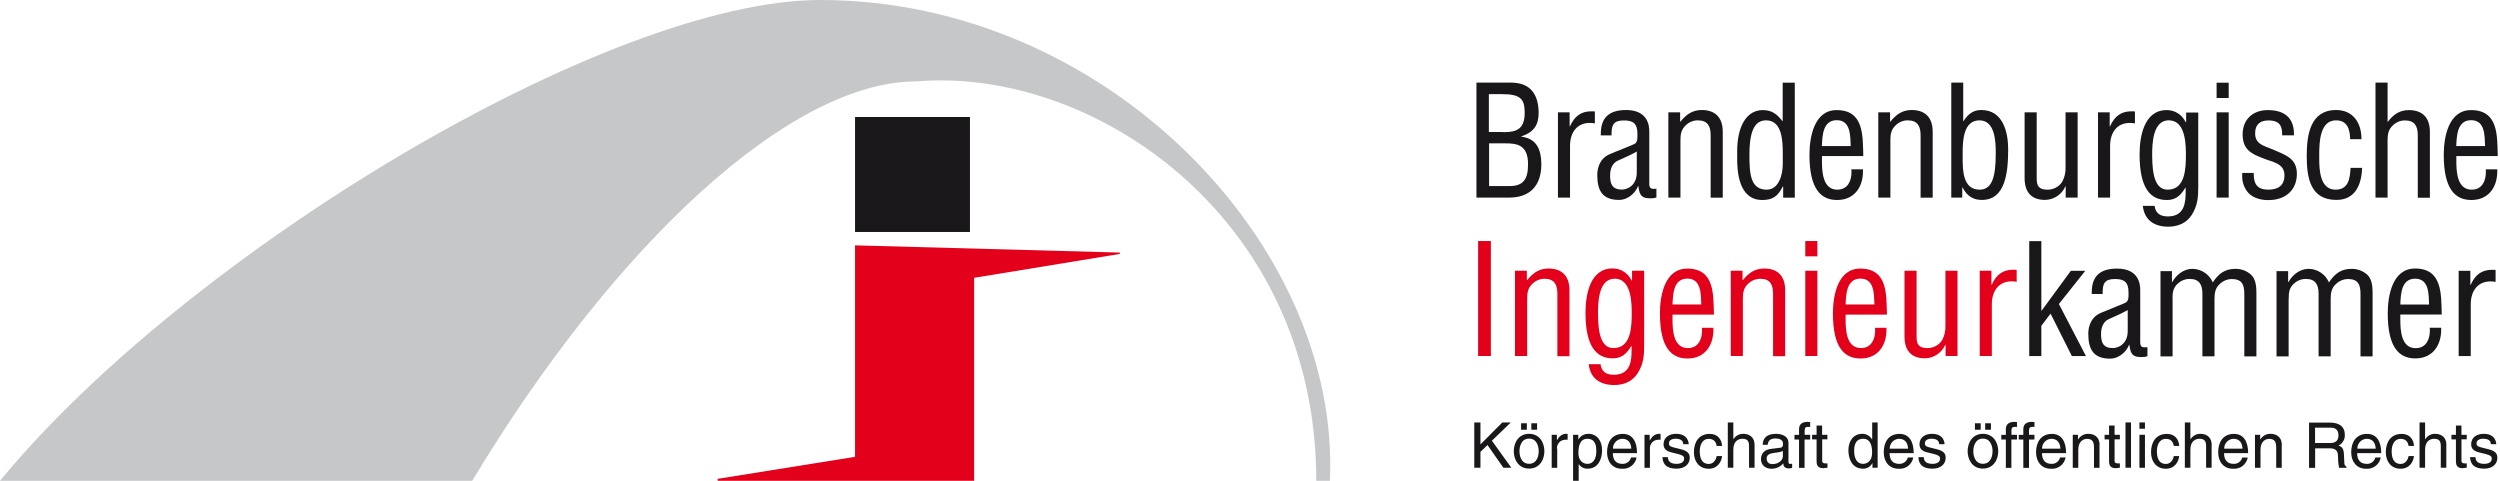 <?xml version="1.0" encoding="UTF-8"?><svg id="a" xmlns="http://www.w3.org/2000/svg" viewBox="0 0 312 60" width="312" height="60"><defs><style>.b{fill:#c6c7c8;}.b,.c,.d{fill-rule:evenodd;}.c{fill:#e2001a;}.d{fill:#1a171b;}</style></defs><path class="d" d="M185.84,23.23v-5.34h2.01c1.43,0,2.85.15,2.85,2.6v.04c0,1.86-.61,2.69-2.3,2.69h-2.56ZM185.84,11.75h1.61c2.22,0,2.83.54,2.83,2.26v.06c0,1.95-.92,2.42-2.53,2.42-.15,0-.33-.02-.52-.02h-1.42v-4.72h.01ZM188.05,24.66h.29c2.56,0,4.02-1.45,4.02-4.17v-.06c-.02-1.76-.59-3.14-2.49-3.37v-.04c1.61-.55,2.15-1.47,2.15-2.93v-.22c-.08-2.09-1.01-3.56-3.46-3.56h-4.3v14.35h3.8Z"/><path class="d" d="M195.89,14.02h-1.46v10.64h1.51v-6.45c0-1.72.9-2.87,2.47-2.87.21,0,.42.02.63.06v-1.49c-.14-.02-.28-.02-.42-.02-1.32,0-2.12.61-2.69,1.88h-.04v-1.75h0Z"/><path class="d" d="M204.27,21.51c0,1.72-1.26,2.15-1.84,2.15-1.22,0-1.49-.69-1.49-1.76,0-.73.23-1.51.94-1.84.81-.38,1.65-.71,2.39-1.15v2.6ZM206.76,23.55c-.1,0-.21.02-.33.02-.11,0-.22-.02-.33-.04-.25-.12-.27-.38-.27-.63v-6.53c0-.71-.19-2.64-2.89-2.64-2.06,0-3.16.9-3.16,2.96v.21h1.34v-.15c0-1.15.23-1.72,1.55-1.72,1.22,0,1.68.46,1.68,1.66v.3c0,.4-.02.71-.28.92-.19.15-2.34.96-3.2,1.34-1.47.65-1.53,2.18-1.53,2.58,0,1.93.61,3.12,2.74,3.12,1.01,0,1.99-.79,2.35-1.73h.04c.13,1.28.52,1.53,1.49,1.53.13,0,.27-.02.42-.02.11-.03.23-.06.34-.08v-1.12h.01Z"/><path class="d" d="M209.68,14.02h-1.47v10.64h1.51v-7.12c0-.77.08-1.38.69-1.93.4-.38.94-.6,1.49-.59,1.23,0,1.59.75,1.59,1.85v7.8h1.51v-8.22c0-1.88-1.03-2.72-2.62-2.72-1.15,0-1.93.54-2.66,1.45h-.04v-1.17Z"/><path class="d" d="M222.49,20.49c0,1.2-.44,3.18-2.01,3.18-2.07,0-2.15-2.09-2.15-4.38,0-3.27.82-4.27,2.09-4.27,2.03,0,2.07,2.69,2.07,4.15v1.32h0ZM222.49,15.12h-.04c-.71-.92-1.36-1.38-2.45-1.38-2.15,0-3.2,2.22-3.2,5.13v.96c0,1.51.17,5.13,3.12,5.13,1.28,0,1.93-.42,2.58-1.69h.04v1.4h1.45v-14.35h-1.51v4.8h0Z"/><path class="d" d="M227.37,18.23c.06-1.26.1-3.23,1.86-3.23s1.68,1.97,1.74,3.23h-3.6ZM231.05,21.12c0,.12.02.23.02.33,0,1.11-.46,2.22-1.78,2.22-1.78,0-1.91-2.18-1.91-3.52v-.67h5.16c-.08-2.49.12-5.74-3.33-5.74-2.8,0-3.39,3.35-3.39,5.59,0,4.28,1.44,5.63,3.45,5.63,2.15,0,3.23-1.61,3.23-3.58v-.25h-1.43Z"/><path class="d" d="M235.87,14.02h-1.46v10.64h1.51v-7.12c0-.77.08-1.38.69-1.93.4-.38.94-.6,1.49-.59,1.22,0,1.59.75,1.59,1.85v7.8h1.51v-8.22c0-1.88-1.03-2.72-2.62-2.72-1.15,0-1.93.54-2.66,1.45h-.04v-1.17h-.01Z"/><path class="d" d="M244.94,19.62v-.54c0-1.61.12-4.06,2.1-4.06s2.03,2.74,2.03,4.13c0,2.87-.44,4.52-2.01,4.52-2.1,0-2.12-2.42-2.12-3.98v-.08ZM244.89,23.4h.04c.63,1.24,1.51,1.55,2.42,1.55,2.87,0,3.27-3.28,3.27-6.3,0-2.18-.65-4.92-3.35-4.92-.94,0-1.61.42-2.22,1.38h-.04v-4.8h-1.49v14.35h1.37v-1.26Z"/><path class="d" d="M257.78,24.66h1.51v-10.64h-1.51v6.83c.03.66-.12,1.31-.44,1.88-.41.6-1.09.95-1.82.94-1.08,0-1.34-.48-1.34-1.38v-8.27h-1.51v8.21c0,1.88.98,2.72,2.56,2.72,1.1-.02,2.09-.68,2.53-1.69h.04v1.4h-.01Z"/><path class="d" d="M263.27,14.02h-1.44v10.64h1.51v-6.45c0-1.72.9-2.87,2.47-2.87.21,0,.42.02.63.06v-1.49c-.14-.02-.28-.02-.42-.02-1.32,0-2.12.61-2.69,1.88h-.04v-1.75h-.02Z"/><path class="d" d="M270.68,15.02c1.69,0,2.12,1.99,2.12,4.09v.08c0,1.72-.02,4.48-2.28,4.48-1.49,0-1.93-1.72-1.93-4.33,0-1.44.08-4.33,2.09-4.33h0ZM272.8,15.23h-.04c-.43-.92-1.36-1.51-2.37-1.49-2.81,0-3.37,3.29-3.37,5.53,0,4.3,1.4,5.69,3.41,5.69.98,0,1.66-.44,2.3-1.53h.04v.51c0,1.25-.09,3.07-2.22,3.07-.92,0-1.53-.37-1.66-1.32h-1.47c.21,1.82,1.47,2.6,3.18,2.6,1.17,0,2.26-.42,2.93-1.47.71-1.13.81-2.12.81-3.43v-9.35h-1.51v1.2h0Z"/><path class="d" d="M278.14,24.66v-10.64h-1.51v10.64h1.51ZM278.14,12.23v-1.91h-1.51v1.91h1.51Z"/><path class="d" d="M286.29,16.87v-.09c0-2.12-1.22-3.04-3.29-3.04-1.84,0-3.12,1.17-3.12,3.01s.96,2.42,2.6,3.02c1.09.46,2.62.59,2.62,2.1,0,1.3-.81,1.8-2.03,1.8-1.34,0-1.8-.71-1.8-1.88v-.21h-1.44v.23c-.05.73.16,1.46.59,2.05.54.78,1.65,1.11,2.56,1.11h.13c2.15,0,3.54-1.27,3.54-3.28s-1.53-2.37-3.06-3.06c-1.03-.44-2.15-.61-2.15-1.99,0-1.11.61-1.61,1.69-1.61,1.2,0,1.68.54,1.68,1.65v.21h1.46Z"/><path class="d" d="M291.54,15.02c1.44,0,1.74,1.19,1.76,2.35h1.41v-.06c0-1.95-1.03-3.58-3.16-3.58-3.25,0-3.67,3.14-3.67,5.74,0,2.76.46,5.48,3.71,5.48,2.37,0,3.14-1.96,3.2-4h-1.44c-.08,1.3-.23,2.72-1.88,2.72-1.93,0-2.03-2.47-2.03-3.87v-.48c0-1.61.09-4.3,2.09-4.3h0Z"/><path class="d" d="M297.97,17.55c0-.77.08-1.38.69-1.93.4-.38.94-.6,1.49-.59,1.23,0,1.59.75,1.59,1.85v7.8h1.51v-8.22c0-1.88-1.03-2.72-2.62-2.72-1.15,0-1.93.54-2.62,1.45h-.04v-4.88h-1.51v14.35h1.51v-7.12h0Z"/><path class="d" d="M306.54,18.23c.06-1.26.1-3.23,1.86-3.23s1.68,1.97,1.74,3.23h-3.6ZM310.22,21.12c0,.12.02.23.02.33,0,1.11-.46,2.22-1.78,2.22-1.78,0-1.91-2.18-1.91-3.52v-.67h5.17c-.08-2.49.12-5.74-3.33-5.74-2.81,0-3.41,3.35-3.41,5.59,0,4.28,1.44,5.63,3.45,5.63,2.15,0,3.23-1.61,3.23-3.58v-.25h-1.43Z"/><polygon class="c" points="186.06 44.43 186.06 30.08 184.47 30.08 184.47 44.43 186.06 44.43 186.06 44.43"/><path class="c" d="M190.55,33.79h-1.48v10.64h1.52v-7.12c0-.77.08-1.38.69-1.93.4-.38.94-.59,1.49-.59,1.23,0,1.59.75,1.59,1.86v7.8h1.51v-8.22c0-1.88-1.03-2.72-2.62-2.72-1.15,0-1.93.54-2.66,1.45h-.04v-1.17h0Z"/><path class="c" d="M201.52,34.78c1.69,0,2.12,1.99,2.12,4.1v.08c0,1.72-.02,4.48-2.28,4.48-1.49,0-1.93-1.72-1.93-4.33,0-1.44.08-4.33,2.09-4.33h0ZM203.65,34.99h-.04c-.43-.92-1.36-1.51-2.37-1.49-2.81,0-3.37,3.29-3.37,5.53,0,4.28,1.4,5.69,3.41,5.69.98,0,1.66-.44,2.3-1.53h.04v.52c0,1.25-.09,3.06-2.22,3.06-.92,0-1.53-.36-1.66-1.32h-1.47c.21,1.82,1.47,2.6,3.18,2.6,1.17,0,2.26-.42,2.93-1.47.71-1.13.81-2.13.81-3.43v-9.36h-1.51v1.21h0Z"/><path class="c" d="M208.73,38c.06-1.26.09-3.23,1.85-3.23s1.69,1.97,1.74,3.23h-3.6ZM212.4,40.89c0,.12.02.23.02.33,0,1.11-.46,2.22-1.78,2.22-1.78,0-1.91-2.18-1.91-3.52v-.66h5.17c-.08-2.49.11-5.74-3.33-5.74-2.81,0-3.41,3.35-3.41,5.59,0,4.3,1.44,5.63,3.44,5.63,2.15,0,3.23-1.61,3.23-3.58v-.25h-1.43Z"/><path class="c" d="M217.47,33.79h-1.47v10.64h1.51v-7.12c0-.77.08-1.38.69-1.93.4-.38.94-.59,1.49-.59,1.23,0,1.59.75,1.59,1.86v7.8h1.51v-8.22c0-1.88-1.03-2.72-2.62-2.72-1.15,0-1.93.54-2.66,1.45h-.04v-1.17Z"/><path class="c" d="M226.81,44.43v-10.64h-1.51v10.64h1.51ZM226.81,31.99v-1.91h-1.51v1.91h1.51Z"/><path class="c" d="M230.33,38c.06-1.26.1-3.23,1.86-3.23s1.68,1.97,1.74,3.23h-3.6ZM234,40.89c0,.12.02.23.02.33,0,1.11-.46,2.22-1.78,2.22-1.78,0-1.91-2.18-1.91-3.52v-.66h5.16c-.08-2.49.12-5.74-3.33-5.74-2.81,0-3.41,3.35-3.41,5.59,0,4.3,1.44,5.63,3.45,5.63,2.15,0,3.23-1.61,3.23-3.58v-.25h-1.42Z"/><path class="c" d="M242.79,44.43h1.51v-10.64h-1.51v6.83c.03.66-.12,1.31-.44,1.88-.41.6-1.09.95-1.82.94-1.08,0-1.34-.48-1.34-1.38v-8.27h-1.51v8.21c0,1.88.98,2.72,2.56,2.72,1.1-.02,2.09-.68,2.53-1.69h.04v1.4h-.01Z"/><path class="c" d="M248.52,33.79h-1.45v10.64h1.51v-6.45c0-1.72.9-2.87,2.47-2.87.21,0,.42.02.63.06v-1.49c-.14-.02-.28-.02-.42-.02-1.32,0-2.12.61-2.69,1.88h-.04v-1.74h-.01Z"/><polygon class="d" points="254.76 44.44 254.76 40.66 255.91 39.14 258.57 44.44 260.33 44.44 256.95 37.94 260.24 33.8 258.44 33.8 254.8 38.76 254.76 38.76 254.76 30.09 253.25 30.09 253.25 44.44 254.76 44.44 254.76 44.44"/><path class="d" d="M265.54,41.29c0,1.72-1.26,2.15-1.84,2.15-1.23,0-1.49-.69-1.49-1.76,0-.73.23-1.51.94-1.84.81-.38,1.65-.71,2.39-1.15v2.58h0ZM268.03,43.33c-.1,0-.21.02-.33.02-.11,0-.22-.02-.33-.04-.25-.11-.27-.38-.27-.63v-6.52c0-.71-.19-2.64-2.89-2.64-2.07,0-3.16.9-3.16,2.96v.21h1.36v-.15c0-1.15.23-1.72,1.55-1.72,1.22,0,1.68.46,1.68,1.67v.31c0,.4-.02.71-.29.92-.19.15-2.33.96-3.2,1.34-1.47.65-1.53,2.18-1.53,2.58,0,1.93.61,3.12,2.74,3.12,1.01,0,1.99-.79,2.35-1.73h.04c.13,1.28.52,1.53,1.49,1.53.13,0,.27-.02.42-.02.11-.03.23-.06.34-.08v-1.12Z"/><path class="d" d="M271.13,37.33c0-.77.04-1.38.65-1.93.4-.38.94-.59,1.49-.59,1.23,0,1.59.75,1.59,1.86v7.8h1.51v-7.13c0-.77.08-1.38.69-1.93.39-.36.89-.57,1.42-.59,1.3,0,1.61.67,1.61,1.86v7.8h1.51v-7.9c0-.69-.04-1.7-.65-2.28-.53-.49-1.23-.75-1.95-.75-1.34,0-2.1.59-2.85,1.69-.43-1.01-1.42-1.67-2.52-1.69-1.11,0-2.03.75-2.53,1.65h-.04v-1.36h-1.43v10.64h1.51v-7.13h0Z"/><path class="d" d="M285.63,37.33c0-.77.04-1.38.65-1.93.4-.38.94-.59,1.49-.59,1.23,0,1.59.75,1.59,1.86v7.8h1.51v-7.13c0-.77.08-1.38.69-1.93.39-.36.89-.57,1.42-.59,1.3,0,1.61.67,1.61,1.86v7.8h1.51v-7.9c0-.69-.04-1.7-.65-2.28-.53-.49-1.23-.75-1.95-.75-1.34,0-2.1.59-2.85,1.69-.43-1.01-1.42-1.67-2.52-1.69-1.11,0-2.03.75-2.53,1.65h-.04v-1.36h-1.45v10.64h1.51v-7.13h.01Z"/><path class="d" d="M299.56,38.01c.06-1.26.09-3.23,1.85-3.23s1.69,1.97,1.74,3.23h-3.6ZM303.23,40.9c0,.12.02.23.02.33,0,1.11-.46,2.22-1.78,2.22-1.78,0-1.91-2.18-1.91-3.52v-.68h5.17c-.08-2.49.11-5.74-3.33-5.74-2.81,0-3.41,3.35-3.41,5.59,0,4.29,1.44,5.63,3.44,5.63,2.15,0,3.23-1.61,3.23-3.58v-.25h-1.43Z"/><path class="d" d="M308.29,33.8h-1.45v10.64h1.51v-6.45c0-1.72.9-2.87,2.47-2.87.21,0,.42.02.63.06v-1.49c-.14-.02-.28-.02-.42-.02-1.32,0-2.12.61-2.69,1.88h-.04v-1.74h-.01Z"/><polygon class="d" points="184.76 56.39 185.64 55.54 187.62 58.37 188.61 58.37 186.19 55 188.55 52.72 187.49 52.72 184.76 55.46 184.76 52.72 183.99 52.72 183.99 58.37 184.76 58.37 184.76 56.39 184.76 56.39"/><path class="d" d="M190.55,52.82h-.72v.81h.72v-.81ZM191.83,52.82h-.72v.81h.72v-.81ZM188.92,56.31c0,1.06.6,2.17,1.91,2.17s1.91-1.11,1.91-2.17-.6-2.17-1.91-2.17-1.91,1.11-1.91,2.17ZM189.63,56.31c0-.55.2-1.57,1.2-1.57s1.2,1.02,1.2,1.57-.2,1.57-1.2,1.57-1.2-1.02-1.2-1.57Z"/><path class="d" d="M194.31,55.98c-.03-.58.41-1.07.99-1.1.02,0,.04,0,.07,0h.27v-.72c-.06-.02-.12-.03-.18-.02-.52,0-.88.32-1.16.81h0v-.69h-.65v4.12h.69v-2.39h-.02Z"/><path class="d" d="M196.99,56.51c0-.67.11-1.75,1.11-1.75,1.08,0,1.12,1.02,1.12,1.54,0,.91-.35,1.59-1.11,1.59-.44,0-1.13-.29-1.13-1.38h0ZM196.33,60h.69v-2.06h.02c.24.36.66.57,1.09.55,1.4,0,1.81-1.31,1.81-2.3,0-1.16-.62-2.05-1.72-2.05-.51,0-.98.26-1.23.7h-.02v-.58h-.65v5.74h0Z"/><path class="d" d="M203.56,57.08c-.12.49-.57.83-1.08.81-.81,0-1.2-.49-1.2-1.34h3.02c0-1.46-.58-2.4-1.77-2.4-1.36,0-1.97,1.02-1.97,2.29,0,1.19.68,2.06,1.84,2.06.89.08,1.69-.53,1.85-1.41h-.69ZM201.3,55.99c-.01-.65.49-1.19,1.14-1.23.84,0,1.11.59,1.15,1.23h-2.29Z"/><path class="d" d="M205.91,55.98c-.03-.58.41-1.07.99-1.1.02,0,.04,0,.07,0h.27v-.72c-.06-.02-.12-.03-.18-.02-.52,0-.88.32-1.16.81h-.02v-.69h-.65v4.12h.68v-2.39h0Z"/><path class="d" d="M210.75,55.43c0-.2-.1-1.29-1.58-1.29-.81,0-1.56.41-1.56,1.31,0,.57.38.86.95,1l.81.2c.59.15.81.27.81.59,0,.46-.45.65-.94.65-.98,0-1.08-.52-1.09-.84h-.67c.02.49.14,1.44,1.77,1.44.93,0,1.63-.51,1.63-1.36,0-.56-.3-.87-1.16-1.08l-.69-.17c-.54-.13-.75-.21-.75-.55,0-.51.6-.58.81-.58.87,0,.97.43.98.69h.69Z"/><path class="d" d="M214.92,55.65c-.06-.72-.47-1.5-1.54-1.5-1.36,0-1.98,1.02-1.98,2.29,0,1.19.69,2.06,1.84,2.06s1.61-.92,1.68-1.58h-.68c-.12.63-.52.98-.98.98-.95,0-1.13-.87-1.13-1.58s.27-1.55,1.13-1.55c.58,0,.89.33.98.88h.68Z"/><path class="d" d="M218.97,55.57c0-1.17-.81-1.43-1.44-1.43-.49,0-.94.26-1.2.67h-.01v-2.09h-.69v5.65h.69v-2.24c0-1.04.58-1.37,1.15-1.37.66,0,.81.36.81.92v2.69h.69v-2.8h.01Z"/><path class="d" d="M220.6,55.51c.05-.31.16-.79.95-.79.65,0,.97.24.97.67s-.2.47-.36.49l-1.14.14c-1.15.14-1.25.94-1.25,1.29,0,.71.54,1.19,1.29,1.19.57.01,1.12-.23,1.49-.67.02.31.12.63.73.63.13,0,.26-.03.38-.08v-.51c-.08.02-.15.03-.23.03-.14,0-.23-.07-.23-.24v-2.37c0-1.05-1.2-1.15-1.52-1.15-1.02,0-1.67.39-1.7,1.37h.64ZM222.5,56.95c0,.54-.63.97-1.27.97-.52,0-.75-.27-.75-.72,0-.52.54-.62.88-.67.86-.11,1.03-.17,1.14-.27v.68h0Z"/><path class="d" d="M225.91,54.84v-.58h-.69v-.51c0-.33.11-.48.41-.48.09,0,.2,0,.28.02v-.62c-.11,0-.21-.02-.31-.02-.68,0-1.08.28-1.08.91v.71h-.57v.58h.57v3.54h.69v-3.54h.7Z"/><path class="d" d="M228.06,54.84v-.58h-.66v-1.15h-.69v1.15h-.56v.58h.56v2.71c0,.5.15.88.84.88.07,0,.27-.03.52-.06v-.54h-.24c-.14,0-.42,0-.42-.32v-2.68h.66Z"/><path class="d" d="M234.34,52.72h-.69v2.06l-.02.06c-.25-.44-.72-.71-1.23-.7-1.09,0-1.72.9-1.72,2.05,0,.98.41,2.3,1.81,2.3.49.02.95-.24,1.17-.69h.02v.57h.65v-5.65h0ZM231.4,56.3c0-.54.06-1.54,1.13-1.54,1,0,1.11,1.08,1.11,1.75,0,1.09-.69,1.38-1.13,1.38-.76,0-1.11-.68-1.11-1.59h0Z"/><path class="d" d="M238.1,57.08c-.12.49-.57.83-1.08.81-.81,0-1.2-.49-1.2-1.34h3.01c0-1.46-.58-2.4-1.77-2.4-1.36,0-1.97,1.02-1.97,2.29,0,1.19.69,2.06,1.84,2.06.89.08,1.69-.53,1.85-1.41h-.68ZM235.84,55.99c-.01-.65.49-1.19,1.14-1.23.84,0,1.11.59,1.15,1.23h-2.29Z"/><path class="d" d="M242.68,55.43c0-.2-.1-1.29-1.57-1.29-.81,0-1.56.41-1.56,1.31,0,.57.38.86.95,1l.81.2c.59.15.81.27.81.59,0,.46-.45.65-.94.65-.98,0-1.08-.52-1.09-.84h-.67c.02.49.14,1.44,1.77,1.44.93,0,1.63-.51,1.63-1.36,0-.56-.3-.87-1.16-1.08l-.69-.17c-.54-.13-.75-.21-.75-.55,0-.51.6-.58.81-.58.87,0,.97.43.98.69h.69Z"/><path class="d" d="M247.19,52.82h-.72v.81h.72v-.81ZM248.47,52.82h-.72v.81h.72v-.81ZM245.56,56.31c0,1.06.6,2.17,1.91,2.17s1.91-1.11,1.91-2.17-.6-2.17-1.91-2.17-1.91,1.11-1.91,2.17ZM246.27,56.31c0-.55.21-1.57,1.2-1.57s1.2,1.02,1.2,1.57-.2,1.57-1.2,1.57-1.2-1.02-1.2-1.57Z"/><path class="d" d="M251.72,54.84v-.58h-.69v-.51c0-.33.11-.48.41-.48.09,0,.2,0,.28.02v-.62c-.11,0-.21-.02-.31-.02-.68,0-1.08.28-1.08.91v.71h-.57v.58h.57v3.54h.69v-3.54h.7Z"/><path class="d" d="M253.9,54.84v-.58h-.68v-.51c0-.33.11-.48.41-.48.09,0,.2,0,.27.02v-.62c-.11,0-.21-.02-.31-.02-.68,0-1.08.28-1.08.91v.71h-.57v.58h.57v3.54h.71v-3.54h.68Z"/><path class="d" d="M257.1,57.08c-.11.49-.56.83-1.06.81-.81,0-1.2-.49-1.2-1.34h3.01c0-1.46-.58-2.4-1.77-2.4-1.36,0-1.98,1.02-1.98,2.29,0,1.19.69,2.06,1.84,2.06.89.08,1.69-.53,1.85-1.41h-.69ZM254.85,55.99c-.01-.65.49-1.19,1.14-1.23.84,0,1.11.59,1.15,1.23h-2.29Z"/><path class="d" d="M262.03,55.57c0-1.17-.81-1.43-1.44-1.43-.51,0-.98.27-1.24.7h-.02v-.58h-.65v4.12h.69v-2.24c0-1.12.69-1.37,1.08-1.37.68,0,.88.36.88,1.08v2.53h.69v-2.8h.01Z"/><path class="d" d="M264.56,54.84v-.58h-.66v-1.15h-.69v1.15h-.56v.58h.56v2.71c0,.5.15.88.83.88.07,0,.27-.03.52-.06v-.54h-.24c-.14,0-.42,0-.42-.32v-2.68h.66Z"/><polygon class="d" points="265.95 52.72 265.26 52.72 265.26 58.37 265.95 58.37 265.95 52.72 265.95 52.72"/><path class="d" d="M267.69,54.26h-.69v4.12h.69v-4.12ZM267.69,53.51v-.79h-.69v.79h.69Z"/><path class="d" d="M271.97,55.65c-.05-.72-.46-1.5-1.54-1.5-1.36,0-1.98,1.02-1.98,2.29,0,1.19.69,2.06,1.84,2.06s1.61-.92,1.67-1.58h-.67c-.12.63-.52.98-.98.98-.95,0-1.13-.87-1.13-1.58s.27-1.55,1.13-1.55c.58,0,.89.33.98.88h.67Z"/><path class="d" d="M276.02,55.57c0-1.17-.81-1.43-1.44-1.43-.49,0-.94.26-1.2.67h-.02v-2.09h-.69v5.65h.69v-2.24c0-1.04.58-1.37,1.15-1.37.66,0,.81.36.81.92v2.69h.69v-2.8h.01Z"/><path class="d" d="M279.84,57.08c-.12.49-.57.83-1.08.81-.81,0-1.2-.49-1.2-1.34h3.01c0-1.46-.58-2.4-1.77-2.4-1.36,0-1.97,1.02-1.97,2.29,0,1.19.68,2.06,1.84,2.06.39.03.79-.07,1.12-.28.38-.27.64-.67.73-1.12h-.68ZM277.58,55.99c-.01-.65.49-1.19,1.14-1.23.84,0,1.11.59,1.15,1.23h-2.29Z"/><path class="d" d="M284.77,55.57c0-1.17-.81-1.43-1.44-1.43-.51,0-.97.27-1.24.7h-.02v-.58h-.65v4.12h.69v-2.24c0-1.12.69-1.37,1.08-1.37.68,0,.88.36.88,1.08v2.53h.69v-2.8h0Z"/><path class="d" d="M288.92,55.95h1.85c.91,0,1.01.54,1.01,1.01,0,.48.04.95.13,1.42h.94v-.13c-.24-.13-.27-.25-.28-.57l-.05-1.02c-.03-.79-.35-.93-.67-1.06.51-.25.82-.78.78-1.34,0-1.2-.93-1.52-1.85-1.52h-2.61v5.65h.76v-2.42h0ZM288.92,53.37h1.9c.38,0,1.02.07,1.02.95s-.59.97-1.15.97h-1.77v-1.92Z"/><path class="d" d="M296.45,57.08c-.11.49-.57.84-1.08.81-.79,0-1.2-.49-1.2-1.34h3.01c0-1.46-.58-2.4-1.77-2.4-1.36,0-1.98,1.02-1.98,2.29,0,1.19.69,2.06,1.84,2.06.89.08,1.69-.53,1.85-1.41h-.68ZM294.2,55.99c-.01-.65.49-1.19,1.14-1.23.84,0,1.11.59,1.15,1.23h-2.29Z"/><path class="d" d="M301.27,55.65c-.05-.72-.46-1.5-1.54-1.5-1.36,0-1.98,1.02-1.98,2.29,0,1.19.69,2.06,1.84,2.06s1.61-.92,1.67-1.58h-.67c-.12.63-.52.98-.98.98-.95,0-1.13-.87-1.13-1.58s.27-1.55,1.13-1.55c.58,0,.89.33.98.88h.67Z"/><path class="d" d="M305.31,55.57c0-1.17-.81-1.43-1.44-1.43-.49,0-.94.26-1.2.67h-.02v-2.09h-.69v5.65h.69v-2.24c0-1.04.58-1.37,1.15-1.37.66,0,.81.36.81.92v2.69h.69v-2.8h.01Z"/><path class="d" d="M307.85,54.84v-.58h-.66v-1.15h-.69v1.15h-.56v.58h.56v2.71c0,.5.15.88.83.88.07,0,.27-.03.52-.06v-.54h-.24c-.14,0-.42,0-.42-.32v-2.68h.66Z"/><path class="d" d="M311.53,55.43c0-.2-.1-1.29-1.57-1.29-.81,0-1.56.41-1.56,1.31,0,.57.38.86.95,1l.81.2c.59.15.81.27.81.59,0,.46-.45.65-.94.65-.98,0-1.08-.52-1.09-.84h-.67c.02.49.14,1.44,1.77,1.44.93,0,1.63-.51,1.63-1.36,0-.56-.3-.87-1.16-1.08l-.69-.17c-.54-.13-.75-.21-.75-.55,0-.51.61-.58.81-.58.87,0,.97.43.98.69h.69Z"/><path class="b" d="M0,60h58.93c17.72-29.38,39.59-49.84,55.43-49.84,22.04-1.86,49.91,16.94,49.91,49.84h1.7C167.35,30.62,138.08,0,102.36,0,75.9,0,23.42,31.55,0,60Z"/><polygon class="d" points="106.71 14.6 121.05 14.6 121.05 28.95 106.71 28.95 106.71 14.6 106.71 14.6"/><polygon class="c" points="106.71 30.62 139.75 31.52 139.75 31.69 121.57 34.67 121.57 60 89.56 60 89.56 59.76 106.71 57.01 106.71 30.62 106.71 30.62"/></svg>
